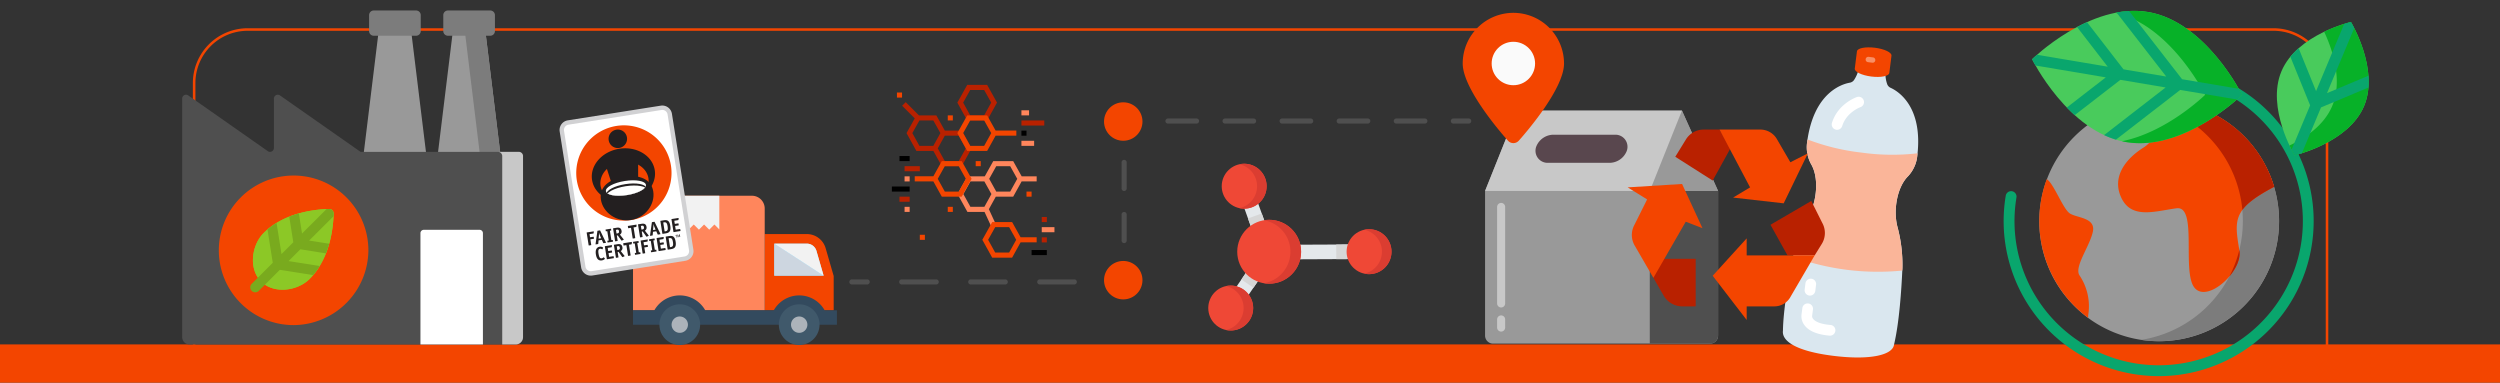 <?xml version="1.0" encoding="UTF-8"?> <svg xmlns="http://www.w3.org/2000/svg" width="980" height="150" viewBox="0 0 980 150"><rect x="0" y="0" width="980" height="150" fill="#333333" stroke="none"/><defs><clipPath id="clip-path"><path class="cls-1" d="M253.209 72.47c.241 1.526-3.078 3.32-7.415 4.005s-8.048.001-8.289-1.525 3.059-3.313 7.416-4.001 8.047-.005 8.288 1.521z"></path></clipPath><style>.cls-1{fill:none}.cls-2{fill:#f34500}.cls-5{fill:#fff}.cls-7{fill:#999}.cls-8{fill:#7c7c7c}.cls-9{fill:#baeb6c}.cls-10{fill:#b92100}.cls-11{fill:#09a66d}.cls-12{fill:#49cb5c}.cls-13{fill:#07b128}.cls-14{fill:#4f4f4f}.cls-15{fill:#c8c8c8}.cls-19{fill:#f2f2f2}.cls-20{fill:#ff865c}.cls-22{fill:#40596b}.cls-23{fill:#acb3ba}.cls-25{fill:#e4e8eb}.cls-26{fill:#d6d6d6}.cls-27{fill:#ef4836}.cls-28{fill:#db3d31}.cls-29{fill:#8cc826}.cls-33{fill:#231f20}</style></defs><g id="Layer_2" data-name="Layer 2"><g id="Layer_1-2" data-name="Layer 1"><path class="cls-2" d="M0 135h980v15H0z"></path><path class="cls-2" d="M912.692 144.999H75.601V32.542a21.496 21.496 0 0121.472-21.472H891.221A21.496 21.496 0 01912.692 32.542zm-836.092-1h835.092V32.542a20.495 20.495 0 00-20.472-20.472H97.072A20.495 20.495 0 0076.601 32.542z"></path><path d="M745.749 105.093a57.315 57.315 0 00-2.001-16.369c-1.636-6.578-.024-15.386 4.155-19.585a13.71 13.71 0 003.676-8.065c2.337-19.407-7.617-25.359-10.44-26.642a2.558 2.558 0 01-1.324-1.346 12.494 12.494 0 01-.736-4.353 2.578 2.578 0 00-2.475-2.55c-.818-.033-1.667-.102-2.54-.211s-1.713-.254-2.513-.424a2.578 2.578 0 00-3.029 1.857 12.493 12.493 0 01-1.791 4.036 2.566 2.566 0 01-1.616.976c-3.052.544-14.172 3.849-16.711 23.228a13.697 13.697 0 001.565 8.725c3.011 5.103 2.39 14.036-.823 20.003a57.37 57.37 0 00-5.992 15.364c-1.863 8.922-4.114 21.368-4.238 29.898-.504 4.007 4.954 7.992 19.647 9.84s23.386-.359 23.89-4.365c1.991-8.292 2.892-20.908 3.296-30.016z" fill="#dae7ef"></path><path d="M708.567 54.674c-.05.33-.117.631-.162.971a13.697 13.697 0 001.565 8.725c3.011 5.103 2.39 14.036-.823 20.003a57.37 57.37 0 00-5.992 15.364c-.064.303-.129.64-.194.952a97.245 97.245 0 0042.74 5.377c.015-.318.034-.661.048-.97a57.297 57.297 0 00-2.001-16.369c-1.636-6.578-.026-15.386 4.155-19.585a13.71 13.71 0 003.676-8.065c.041-.342.05-.648.083-.981a86.113 86.113 0 01-21.854-.268 85.993 85.993 0 01-21.24-5.153z" fill="#fab599"></path><path class="cls-5" d="M716.019 131.448c-4.249-.534-7.182-1.896-8.729-4.054a5.773 5.773 0 01-1.067-4.293l.294-2.335a2.101 2.101 0 014.169.524l-.346 2.633a1.783 1.783 0 00.43 1.111c.559.708 2.192 1.972 6.777 2.352a2.066 2.066 0 011.912 2.273 2.1 2.1 0 01-2.273 1.912q-.6-.053-1.166-.123zM709.249 115.856a2.099 2.099 0 01-1.823-2.347l.307-2.439a2.101 2.101 0 014.169.524l-.307 2.439a2.099 2.099 0 01-2.347 1.823zM719.881 50.87a2.08 2.08 0 01-.367-.08 2.104 2.104 0 01-1.38-2.632c2.349-7.534 9.504-10.024 9.805-10.126a2.101 2.101 0 011.35 3.979c-.108.037-5.454 1.98-7.146 7.4a2.099 2.099 0 01-2.263 1.458z"></path><path class="cls-2" d="M734.977 18.717c-3.74-.47-6.898.16-7.055 1.406l-.851 6.771c-.157 1.247 2.747 2.639 6.487 3.109s6.898-.16 7.055-1.406l.851-6.771c.157-1.247-2.747-2.639-6.487-3.109z"></path><path d="M733.918 24.577l-1.695-.213a1.051 1.051 0 01.262-2.085l1.695.213a1.051 1.051 0 11-.262 2.085z" fill="#f88f66"></path><path class="cls-7" d="M893.392 86.638a46.997 46.997 0 10-46.997 47.122A47.059 47.059 0 00893.392 86.638z"></path><path class="cls-8" d="M846.395 39.516a47.2 47.2 0 00-7.096.534 47.148 47.148 0 010 93.175 47.115 47.115 0 107.096-93.709z"></path><path class="cls-2" d="M840.286 57.83c-7.239 4.537-12.67 11.795-8.597 19.962 4.073 8.166 13.122 4.99 21.493 3.856s2.036 24.726 7.013 31.077 19.004-6.351 17.647-14.518c-2.01-12.091-2.715-16.333 13.574-24.952l.044-.016a47.048 47.048 0 00-42.123-33.627l-.002.071s-1.81 13.611-9.05 18.147z"></path><path class="cls-9" d="M875.84 49.914l.01.008zM881.587 55.411l.002.002z"></path><path class="cls-2" d="M815.173 107.961c-2.174-3.316 3.846-11.114 5.203-17.012 1.358-5.898-6.787-5.445-9.276-7.486s-5.883-10.888-8.371-12.93l-.398-.314a47.251 47.251 0 0016.22 54.382l.014-.988a21.693 21.693 0 00-3.393-15.652z"></path><path class="cls-10" d="M877.843 98.207l-.029-.176a46.84 46.84 0 01-3.904 10.343c2.673-3.155 4.459-7.001 3.934-10.167zM849.338 39.611l-.002.071s-.151 1.136-.54 2.859a47.141 47.141 0 0130.207 39.769c2.077-2.84 5.875-5.595 12.414-9.055l.044-.016A47.048 47.048 0 00849.338 39.611z"></path><path class="cls-11" d="M846.332 147.449a61.486 61.486 0 01-10.032-.827 60.767 60.767 0 01-50.058-69.858 2.129 2.129 0 114.2.694 56.517 56.517 0 1064.97-46.548 2.129 2.129 0 11.693-4.2 60.778 60.778 0 01-9.773 120.74z"></path><path class="cls-12" d="M833.406 55.689c-22.727-3.856-36.826-32.471-36.826-32.471S819.33.854 842.057 4.709s36.826 32.47 36.826 32.47-22.75 22.364-45.477 18.509z"></path><path class="cls-13" d="M842.057 4.709a35.271 35.271 0 00-12.862.323c21.777 4.89 35.211 32.147 35.211 32.147s-14.892 14.637-32.615 18.186c.534.12 1.072.231 1.616.323 22.727 3.855 45.477-18.509 45.477-18.509S864.784 8.565 842.057 4.709z"></path><path class="cls-11" d="M877.598 34.804l-22.225-3.749-20.76-26.732a39.091 39.091 0 00-4.916.613l19.471 25.071-16.759-2.827-14.3-18.501c-1.341.605-2.646 1.248-3.903 1.914l12.013 15.543-27.712-4.676c-1.244 1.087-1.927 1.758-1.927 1.758s.457.925 1.333 2.46l27.561 4.649-15.285 11.819c.984 1.014 2.017 2.016 3.096 2.988l17.903-13.842 17.742 2.993-24.129 18.668a35.442 35.442 0 004.642 1.792l25.201-19.495 22.24 3.751c1.289-1.124 2-1.821 2-1.821s-.44-.891-1.285-2.376z"></path><path class="cls-12" d="M894.34 27.913C900.437 13.486 921.561 8.629 921.561 8.629s11.24 18.533 5.143 32.96c-6.096 14.427-27.221 19.283-27.221 19.283s-11.24-18.533-5.143-32.96z"></path><path class="cls-13" d="M921.561 8.629a56.468 56.468 0 00-10.491 3.826c2.918 6.181 7.543 18.725 3.144 29.134-3.189 7.546-10.491 12.474-16.729 15.458 1.126 2.386 1.999 3.826 1.999 3.826s21.124-4.857 27.221-19.283C932.801 27.162 921.561 8.629 921.561 8.629z"></path><path class="cls-11" d="M928.432 29.69l-16.244 6.815 10.665-25.498c-.764-1.508-1.291-2.377-1.291-2.377s-1.005.232-2.64.743l-11.023 26.351-6.835-16.818a29.313 29.313 0 00-3.241 3.334l7.745 19.057-7.276 17.394c.71 1.386 1.192 2.182 1.192 2.182s1.092-.251 2.849-.808l7.513-17.959 18.58-7.793a30.493 30.493 0 00.007-4.621z"></path><path class="cls-7" d="M673.495 74.855v56.699a3.159 3.159 0 01-3.15 3.15h-85.049a3.159 3.159 0 01-3.15-3.15V74.855l11.812-29.515a3.144 3.144 0 012.914-1.984h62.448z"></path><path class="cls-14" d="M673.495 74.855v56.699a3.159 3.159 0 01-3.15 3.15h-23.625V74.855z"></path><path class="cls-7" d="M673.495 74.855h-26.775l12.6-31.5z"></path><path class="cls-15" d="M659.32 43.356l-12.6 31.5H582.146l11.812-29.515a3.144 3.144 0 012.914-1.984z"></path><path d="M630.866 63.83h-24.229a4.724 4.724 0 01-4.343-6.586 7.324 7.324 0 016.73-4.439h24.23a4.725 4.725 0 014.343 6.586 7.323 7.323 0 01-6.731 4.439z" fill="#59474e"></path><path class="cls-15" d="M588.446 120.53a1.575 1.575 0 01-1.574-1.575V81.155a1.575 1.575 0 113.149 0v37.799a1.575 1.575 0 01-1.575 1.575zM588.446 129.98a1.574 1.574 0 01-1.574-1.574V125.255a1.575 1.575 0 113.149 0v3.15a1.574 1.574 0 01-1.575 1.574z"></path><g><path class="cls-10" d="M678.478 57.898l-4.428-7.108h-6.237a8.131 8.131 0 00-6.974 3.948l-4.132 6.715 14.662 9.33z"></path><path class="cls-2" d="M701.825 63.603l-5.13-8.814a7.511 7.511 0 00-6.664-3.999h-15.98l11.981 22.659-6.664 3.999 19.836 2.257 9.487-19.584z"></path><path class="cls-10" d="M710.023 78.78l-15.995 9.33 6.664 11.996h10.663l2.786-4.498a8.131 8.131 0 00.189-8.223z"></path><path class="cls-2" d="M684.699 100.106v-6.664l-13.329 14.662 13.329 17.327v-5.332h10.663a7.26 7.26 0 006.664-3.999l9.33-15.995z"></path><path class="cls-10" d="M651.377 101.439l-3.246 7.48 4.056 7.026a8.457 8.457 0 007.187 4.155h5.332V101.439z"></path><path class="cls-2" d="M667.371 89.443l-7.997-17.327-21.326 1.333 7.623 4.726-4.957 9.935a8.248 8.248 0 000 7.997l7.416 12.812 2.775-4.814 9.906-17.194z"></path></g><g><path class="cls-2" d="M316.269 91.749h-16.504v29.913h27.04V108.198l-3.154-10.899a7.686 7.686 0 00-7.383-5.55"></path><path d="M322.857 108.06l-2.811-9.716a3.955 3.955 0 00-3.778-2.839H303.521v12.554z" fill="#84dbff"></path><path fill="#cdd6e0" d="M322.861 108.055h-19.347V95.5l19.347 12.555z"></path><path class="cls-19" d="M322.857 108.06l-2.811-9.716a3.955 3.955 0 00-3.778-2.839H303.521z"></path><path class="cls-20" d="M253.137 76.732h41.633a4.996 4.996 0 014.995 4.995v39.933h-51.623V81.727a4.995 4.995 0 014.995-4.995"></path><path class="cls-19" d="M281.975 76.74v13.199l-1.931-1.931-2.025 2.024-2.023-2.024-2.023 2.024-2.026-2.024-2.05 2.024-2.021-2.024-1.955 1.954V76.74h16.054z"></path><path d="M328.071 121.658v5.644h-79.922v-5.644h8.342a11.445 11.445 0 0119.981 0h26.841a11.429 11.429 0 0119.962 0z" fill="#334a5e"></path><path class="cls-22" d="M321.26 127.268a7.976 7.976 0 11-7.977-7.977 7.977 7.977 0 017.977 7.977"></path><path class="cls-23" d="M316.49 127.268a3.205 3.205 0 11-3.204-3.204 3.204 3.204 0 013.204 3.204"></path><path class="cls-22" d="M274.451 127.268a7.977 7.977 0 11-7.977-7.977 7.978 7.978 0 017.977 7.977"></path><path class="cls-23" d="M269.677 127.268a3.204 3.204 0 11-3.204-3.204 3.203 3.203 0 013.204 3.204"></path></g><path class="cls-2" d="M593.24 5.03A19.882 19.882 0 00573.379 24.891c0 10.191 15.934 28.242 17.75 30.267a2.836 2.836 0 004.222 0c1.816-2.026 17.75-20.076 17.75-30.267A19.882 19.882 0 00593.24 5.03z"></path><circle cx="593.24" cy="24.891" r="8.512" fill="#fafafa"></circle><g><path class="cls-14" d="M339.937 111.518h-6a1 1 0 010-2h6a1 1 0 010 2zM421.127 111.518h-13.532a1 1 0 010-2H421.127a1 1 0 110 2zm-27.063 0h-13.532a1 1 0 010-2H394.064a1 1 0 010 2zm-27.063 0h-13.532a1 1 0 010-2H367.001a1 1 0 010 2zM441.658 111.518h-7a1 1 0 010-2h5v-5a1 1 0 012 0zM440.658 95.304a1.0 1 0 01-1-1V84.091a1 1 0 012 0v10.214a1.0 1 0 01-1 1zm0-20.428a1.0 1 0 01-1-1V63.663a1 1 0 012 0v10.214a1.0 1 0 01-1 1zM440.658 54.449a1.0 1 0 01-1-1v-7h7a1 1 0 010 2h-5v5a1.0 1 0 01-1 1zM558.54 48.449h-11.188a1 1 0 010-2H558.54a1 1 0 010 2zm-22.376 0h-11.188a1 1 0 010-2h11.188a1 1 0 010 2zm-22.377 0h-11.188a1 1 0 010-2h11.188a1 1 0 010 2zm-22.376 0h-11.188a1 1 0 010-2h11.188a1 1 0 010 2zm-22.376 0h-11.188a1 1 0 010-2h11.188a1 1 0 010 2zM575.728 48.449h-6a1 1 0 010-2h6a1 1 0 010 2z"></path></g><circle class="cls-2" cx="440.315" cy="109.829" r="7.535"></circle><circle class="cls-2" cx="440.315" cy="47.642" r="7.535"></circle><g><path class="cls-10" d="M386.96 47.22h-7.813l-3.871-6.996 3.874-6.945h7.808l3.874 6.945zm-6.639-1.992h5.464l2.767-5.001L385.788 35.27h-5.469l-2.765 4.957z"></path><path d="M400.397 51.203h1.992v1.992h-1.992z"></path><path class="cls-20" d="M400.397 55.186h4.979v1.992h-4.979z"></path><path class="cls-10" d="M400.397 47.22h8.962v1.992h-8.962z"></path><path class="cls-20" d="M400.397 43.236h2.987v1.992h-2.987zM354.59 69.128h1.992v1.992h-1.992z"></path><path d="M349.611 73.111h6.971v1.992h-6.971z"></path><path class="cls-10" d="M354.59 65.144h5.975v1.992h-5.975z"></path><path d="M352.598 61.161h3.983v1.992h-3.983z"></path><path class="cls-10" d="M352.598 77.094h3.983v1.992h-3.983z"></path><path class="cls-20" d="M354.59 81.077h1.992v1.992h-1.992z"></path><path class="cls-10" d="M376.999 51.203h-6.626l-3.332-5.975h-6.811l-5.185-5.185-1.409 1.408 4.945 4.945-3.222 5.777 3.872 6.996h6.652l3.306 5.975h7.813l3.871-6.996zm-19.362.974l2.765-4.958h5.469l2.765 4.958-1.399 2.527-1.379 2.473h-5.454zm18.19 10.975H370.363l-2.762-4.991 1.393-2.518 1.366-2.45h5.469l2.765 4.958zM408.364 93.027h1.992v1.992h-1.992z"></path><path class="cls-20" d="M408.364 89.044h4.979v1.992h-4.979z"></path><path d="M404.38 98.006h5.975v1.992h-5.975z"></path><path class="cls-10" d="M408.364 85.061h1.992v1.992h-1.992z"></path><path class="cls-20" d="M406.372 69.128h-5.875l-3.332-5.975h-7.808l-3.332 5.975H379.232l-3.874 6.945 3.872 6.996h6.704l2.606 5.645 1.808-.835-2.713-5.879 2.715-4.907h6.818l3.306-5.975h5.899v-1.992zm-20.503 11.95h-5.465l-2.767-5.001 2.765-4.957h5.469l2.765 4.957zm10.124-5.975h-5.464l-2.767-5.001 2.765-4.958h5.469l2.765 4.958z"></path><path class="cls-2" d="M382.472 63.153h1.992v1.992h-1.992zM371.519 45.228h1.992v1.992h-1.992zM351.602 36.266h1.992v1.992h-1.992zM371.519 81.077h1.992v1.992h-1.992zM360.565 92.031h1.992v1.992h-1.992zM402.389 75.102h1.992v1.992h-1.992z"></path><g><path class="cls-2" d="M376.999 63.153H369.191l-3.319 5.952H358.573v1.992h7.296l3.319 5.998h7.813l3.871-6.996zm-1.172 11.95H370.363l-2.767-5.001 2.765-4.958h5.469l2.765 4.958zM398.406 51.18H390.277l-3.319-5.952h-7.808l-3.874 6.945 3.871 6.996h7.813l3.319-5.998h8.126zm-12.62 5.998h-5.464l-2.767-5.001 2.765-4.958h5.469l2.765 4.958zM406.372 93.004h-6.303l-3.319-5.952h-7.808l-3.874 6.945 3.871 6.996h7.813l3.319-5.998h6.301V93.004zm-10.794 5.998h-5.464l-2.767-5.001 2.765-4.958h5.469l2.765 4.958z"></path></g></g><path class="cls-25" transform="rotate(-55.668 490.12 109.514)" d="M481.27 106.648h17.701v5.731h-17.701z"></path><path class="cls-26" transform="rotate(-55.668 492.049 106.688)" d="M486.618 103.823h10.861v5.731h-10.861z"></path><path class="cls-25" transform="rotate(-19.78 492.172 85.389)" d="M489.307 78.822h5.731v13.135h-5.731z"></path><path class="cls-26" transform="rotate(-19.78 493.151 88.111)" d="M490.286 84.436h5.731v7.349h-5.731z"></path><path class="cls-25" transform="rotate(-.258 518.166 98.744)" d="M505.374 95.88h25.589v5.731h-25.589z"></path><path class="cls-26" transform="rotate(-.258 527.386 98.703)" d="M523.813 95.837h7.149v5.731h-7.149z"></path><circle class="cls-27" cx="497.512" cy="98.687" r="12.516"></circle><path class="cls-28" d="M507.847 105.746a12.516 12.516 0 01-12.437 5.282 12.517 12.517 0 00.029-24.682 12.513 12.513 0 0112.408 19.4z"></path><circle class="cls-27" cx="536.668" cy="98.662" r="8.802"></circle><path class="cls-28" d="M543.938 103.626a8.804 8.804 0 01-9.147 3.637A8.804 8.804 0 00534.8 90.06a8.803 8.803 0 019.138 13.566z"></path><circle class="cls-27" cx="487.716" cy="72.995" r="8.802"></circle><path class="cls-28" d="M494.985 77.96a8.804 8.804 0 01-9.147 3.637 8.804 8.804 0 00.009-17.203 8.803 8.803 0 019.138 13.566z"></path><circle class="cls-27" cx="482.441" cy="120.751" r="8.802"></circle><path class="cls-28" d="M489.71 125.716a8.804 8.804 0 01-9.147 3.637 8.804 8.804 0 00.009-17.203 8.803 8.803 0 019.138 13.566z"></path><g><path class="cls-7" d="M168.552 72.426h-27.488L148.966 7.873a1.139 1.139 0 011.132-1.01h9.419a1.139 1.139 0 011.132 1.01zM197.634 72.449h-27.489l7.904-64.554a1.139 1.139 0 011.132-1.01h9.419a1.139 1.139 0 011.132 1.01z"></path><path class="cls-8" d="M189.732 7.895a1.14 1.14 0 00-1.133-1.01h-7.046l8.016 65.564h8.066z"></path><path class="cls-14" d="M141.333 59.524l-31.567-22.112a1.521 1.521 0 00-2.394 1.246v19.344a1.522 1.522 0 01-2.395 1.246L73.803 37.412a1.521 1.521 0 00-2.394 1.246v93.476a2.908 2.908 0 002.908 2.908h127.804a2.908 2.908 0 002.908-2.908V61.2a1.676 1.676 0 00-1.676-1.676z"></path><path class="cls-15" d="M203.355 59.524H195.199a1.676 1.676 0 011.676 1.676v73.843h5.247a2.908 2.908 0 002.908-2.908V61.2a1.676 1.676 0 00-1.676-1.676z"></path><path class="cls-5" d="M187.995 90.087H166.127a1.311 1.311 0 00-1.311 1.311v43.645h24.489V91.398a1.311 1.311 0 00-1.311-1.311z"></path><path class="cls-8" d="M163.099 14.012h-16.583a1.831 1.831 0 01-1.831-1.832V5.942a1.832 1.832 0 011.831-1.832h16.583a1.832 1.832 0 011.832 1.832v6.238a1.833 1.833 0 01-1.832 1.832zM192.181 14.012h-16.583a1.832 1.832 0 01-1.832-1.832V5.942a1.833 1.833 0 011.832-1.832h16.583a1.831 1.831 0 011.831 1.832v6.238a1.831 1.831 0 01-1.831 1.832z"></path><path class="cls-2" d="M144.404 97.741a29.314 29.314 0 10-29.311 29.701A29.508 29.508 0 00144.404 97.741z"></path><path class="cls-29" d="M130.776 83.702a1.738 1.738 0 00-1.77-1.77c-4.618.08-17.329 1.091-25.637 9.398-4.786 4.786-5.991 14.054-1.018 19.027 4.972 4.973 14.24 3.768 19.027-1.018 8.307-8.309 9.319-21.019 9.398-25.637z"></path><path class="cls-29" d="M130.776 83.702a1.738 1.738 0 00-1.77-1.77c-4.618.08-17.329 1.091-25.637 9.398-4.786 4.786-5.991 14.054-1.018 19.027 4.972 4.973 14.24 3.768 19.027-1.018 8.307-8.309 9.319-21.019 9.398-25.637z"></path><path d="M125.324 104.281l-12.205-1.932 4.629-4.626 10.02 1.609a38.842 38.842 0 001.278-3.79l-7.876-1.239 9.573-9.533c.016-.39.026-.75.033-1.067a1.738 1.738 0 00-1.77-1.77c-.305.005-.647.014-1.02.03l-9.588 9.577-1.25-7.872a38.623 38.623 0 00-3.762 1.269l1.588 10.024-4.629 4.627-1.93-12.197a27.703 27.703 0 00-3.558 2.57l2.067 13.045-8.25 8.246a1.957 1.957 0 102.767 2.769l8.255-8.25 13.068 2.059a27.55 27.55 0 002.559-3.549z" fill="#79aa1e"></path></g><g id="Layer_2-2" data-name="Layer 2"><g id="Layer_1-2-2" data-name="Layer 1-2"><path d="M232.228 107.995a3.825 3.825 0 01-4.411-3.132l-.001-.008-8.426-53.352a3.825 3.825 0 013.232-4.335l36.355-5.742a3.825 3.825 0 014.41 3.128l8.426 53.352a3.825 3.825 0 01-3.232 4.335z" fill="#d1d1d3"></path><path class="cls-5" d="M270.112 98.175a2.099 2.099 0 01-1.795 2.365l-.005.001-36.355 5.742a2.099 2.099 0 01-2.44-1.691l-.001-.005-8.426-53.352a2.099 2.099 0 011.795-2.365l.005-.001 36.355-5.742A2.099 2.099 0 01261.685 44.818l.001.005z"></path><path d="M247.466 86.257a18.674 18.674 0 10-21.349-15.546l.004.023a18.694 18.694 0 0021.345 15.522z" fill-rule="evenodd" fill="#f34500"></path><path class="cls-33" d="M250.188 84.517l-6.013 1.037-6.991-21.582s.879-2.925 5.94-3.692 7.021 1.741 7.021 1.741zM245.701 53.536a3.623 3.623 0 11-.001-.004z"></path><path class="cls-33" d="M242.754 58.316c-6.792 1.073-11.566 6.555-10.664 12.263.656 4.151 4.137 7.271 8.598 8.246a7.753 7.753 0 01-5.26-5.935c-.688-4.357 2.955-8.554 8.14-9.373s9.944 2.051 10.632 6.408a7.787 7.787 0 01-3.171 7.267c3.943-2.302 6.294-6.343 5.638-10.494-.902-5.708-7.133-9.453-13.913-8.382z"></path><path class="cls-33" d="M256.077 75.034c.797 5.048-3.082 10.322-8.74 11.215s-10.982-2.926-11.779-7.975 3.429-8.104 9.09-8.998 10.632.713 11.429 5.757z"></path><path class="cls-5" d="M253.209 72.47c.241 1.526-3.078 3.32-7.415 4.005s-8.048.001-8.289-1.525 3.059-3.313 7.416-4.001 8.047-.005 8.288 1.521z"></path><g clip-path="url(#clip-path)"><path class="cls-33" d="M253.307 73.673c.238 1.507-3.066 3.27-7.337 3.945s-7.96.003-8.196-1.492 3.066-3.27 7.337-3.945 7.957-.019 8.196 1.492z"></path><path class="cls-5" d="M253.82 74.579c.249 1.577-3.187 3.433-7.672 4.141s-8.326.002-8.575-1.575 3.187-3.437 7.672-4.145 8.326-.002 8.576 1.579z"></path></g><path class="cls-33" d="M231.756 95.934c.021.132.001.159-.127.179l-.703.111c-.124.02-.159.001-.18-.131l-.759-4.807c-.021-.136.006-.164.13-.184l2.454-.388c.148-.023.186-.029.199.052a.307.307 0 01-.007.109l-.061.523a.157.157 0 01-.156.148l-1.448.229.195 1.235 1.27-.201c.136-.021.163-.002.184.13l.078.493c.021.136-.006.164-.134.184l-1.27.201zM234.525 95.497c-.01.137-.018.162-.131.18l-.777.123c-.097.015-.14.022-.158-.043a.629.629 0 01.007-.132l.715-5.048c.012-.101.017-.118.145-.138l.777-.123c.113-.018.133.011.178.095l2.226 4.592a.696.696 0 01.05.115c.007.043-.065.07-.142.082l-.815.129c-.078.012-.093-.009-.153-.135l-.523-1.171-1.285.203zm.599-3.338c-.112-.281-.243-.71-.328-1.019a8.472 8.472 0 01-.021 1.074l-.127 1.337.986-.156zM240.288 94.586c.021.132-.007.16-.135.18l-1.829.289c-.128.02-.163.002-.184-.13l-.061-.388c-.021-.136.006-.164.134-.184l.412-.065-.582-3.685-.412.065c-.128.02-.163.002-.184-.134l-.061-.388c-.021-.136.006-.164.134-.184l1.829-.289c.128-.02.163-.002.184.134l.061.388c.021.136-.006.164-.134.184l-.388.061.582 3.685.388-.061c.128-.02.163-.002.184.134zM242.109 94.299c.021.132-.003.16-.131.18l-.695.11c-.128.02-.163.002-.184-.13l-.759-4.807c-.021-.136.006-.164.134-.184l1.2-.19c.575-.091 1.746-.236 1.968 1.17a1.388 1.388 0 01-.632 1.517l1.43 1.82a.334.334 0 01.081.134c.007.043-.063.078-.133.113l-.601.278a.495.495 0 01-.105.017c-.039.006-.111-.074-.208-.206l-1.325-1.837-.349.055zm-.239-2.776c.489-.077.885-.215.774-.918s-.53-.609-.918-.548l-.28.044.227 1.437zM249.009 93.209c.021.132-.007.16-.131.18l-.695.11c-.128.02-.163.002-.184-.13l-.643-4.07-.979.155c-.105.017-.128.02-.148-.104l-.102-.645c-.017-.105.003-.132.108-.148l3.079-.486c.151-.024.186-.029.199.052a.291.291 0 01.017.105l-.066.615a.145.145 0 01-.143.147l-.008-0-.948.15zM251.887 92.755c.021.132-.007.16-.135.18l-.695.11c-.128.02-.159.001-.18-.131l-.759-4.807c-.021-.136.002-.164.13-.184l1.212-.191c.575-.091 1.75-.237 1.972 1.169a1.392 1.392 0 01-.636 1.517l1.43 1.82a.342.342 0 01.085.134c.007.043-.067.078-.137.113l-.601.278a.46.46 0 01-.105.017c-.035.006-.111-.074-.208-.206l-1.327-1.852-.357.056zm-.239-2.776c.485-.077.885-.215.774-.918s-.534-.608-.922-.547l-.276.044.227 1.437zM255.856 92.128c-.006.136-.018.162-.131.18l-.757.12c-.097.015-.14.022-.158-.043a.625.625 0 01.011-.133l.711-5.048c.016-.102.021-.119.145-.138l.777-.123c.113-.018.129.011.174.096l2.226 4.592a.695.695 0 01.05.115c.007.043-.065.07-.138.082l-.835.132c-.074.012-.093-.009-.153-.135l-.519-1.172-1.289.204zm.603-3.339c-.116-.28-.243-.71-.332-1.018a8.471 8.471 0 01-.006 1.072l-.127 1.337.986-.156zM260.174 86.355c1.429-.226 2.251.118 2.579 2.192.339 2.147-.461 2.724-1.793 2.934l-1.142.18c-.128.02-.164-.006-.184-.13l-.759-4.807c-.021-.136.006-.164.142-.186zm.639 4.321c.843-.133 1.107-.549.882-1.978-.212-1.34-.593-1.662-1.435-1.529l-.272.043.552 3.495zM266.752 90.407c.021.132.001.159-.127.179l-2.458.388c-.128.02-.163.002-.184-.13l-.759-4.807c-.021-.136.006-.164.134-.184l2.45-.387c.151-.024.186-.029.199.052a.393.393 0 01.017.105l-.065.524a.153.153 0 01-.152.147l-1.483.234.195 1.235 1.27-.201c.136-.021.163-.002.184.13l.078.493c.021.136-.006.164-.134.184l-1.27.201.231 1.464 1.6-.253c.136-.021.163-.002.184.134zM237.056 101.294a.248.248 0 01.057.106c.02.128-.433.558-1.163.673-1.313.207-2.076-.544-2.359-2.338-.272-1.72.211-2.819 1.512-3.025a1.669 1.669 0 011.31.358.169.169 0 01-.017.118l-.213.464c-.02.051-.047.083-.078.088-.124.02-.444-.288-.832-.227-.645.102-.859.585-.655 1.875s.48 2.006 1.249 1.884c.419-.066.644-.384.795-.408.027-.004.054.015.093.061zM240.627 101.044c.021.136.002.163-.122.183l-2.454.388c-.128.02-.159.001-.18-.135l-.759-4.807c-.021-.136.002-.164.13-.184l2.446-.386c.148-.023.186-.029.2.056a.307.307 0 01-.007.105l-.064.528a.149.149 0 01-.152.143l-1.448.229.196 1.243 1.27-.201c.136-.021.159-.001.18.135l.078.493c.021.132-.003.16-.131.18l-1.27.201.232 1.468 1.6-.253c.132-.021.155-.025.18.131zM242.429 100.76c.021.136-.006.164-.134.184l-.695.11c-.124.02-.159.001-.18-.135l-.759-4.807c-.021-.136.006-.164.13-.184l1.212-.191c.579-.091 1.75-.237 1.972 1.169a1.38 1.38 0 01-.636 1.517l1.43 1.824a.326.326 0 01.084.13c.007.047-.067.082-.137.113l-.597.277a.533.533 0 01-.105.017c-.039.006-.115-.073-.211-.202l-1.327-1.852-.357.056zm-.239-2.772c.485-.077.885-.219.774-.918s-.533-.604-.922-.543l-.276.044.227 1.437zM247.193 100.007c.021.136-.006.164-.134.184l-.695.11c-.128.02-.159.001-.18-.135l-.645-4.081-.982.155c-.105.017-.128-.004-.144-.109l-.102-.645c-.017-.105-.001-.131.104-.148l3.083-.487c.148-.023.186-.029.2.056a.306.306 0 01-.007.105l-.061.619a.149.149 0 01-.151.147h-0l-.928.147zM251.065 99.396c.021.136-.006.164-.134.184l-1.833.289c-.124.02-.159.001-.18-.135l-.061-.388c-.021-.136.007-.16.131-.18l.412-.065-.583-3.689-.412.065c-.124.02-.155.025-.18-.131l-.061-.388c-.021-.136.006-.164.13-.184l1.833-.289c.128-.02.163-.002.184.134l.061.388c.021.136-.007.16-.135.18l-.412.065.583 3.689.412-.065c.128-.02.162-.006.184.13zM252.91 99.104c.021.136.002.163-.126.183l-.703.111c-.124.02-.159.001-.18-.135l-.759-4.807c-.021-.136.006-.164.13-.184l2.454-.388c.148-.023.186-.029.2.056a.307.307 0 01-.007.105l-.06.527a.153.153 0 01-.156.144l-1.448.229.196 1.243 1.27-.201c.136-.021.163-.002.184.134l.078.493c.021.132-.007.16-.135.18l-1.27.201zM257.348 98.403c.021.136-.006.164-.13.184l-1.833.289c-.128.02-.163.002-.184-.134l-.061-.388c-.021-.136.007-.16.135-.18l.412-.065-.583-3.689-.412.065c-.128.02-.159.025-.184-.13l-.061-.388c-.021-.136.006-.164.134-.184l1.833-.289c.124-.02.159-.001.18.135l.061.388c.021.136-.007.16-.131.18l-.412.065.583 3.689.412-.065c.124-.02.158-.005.18.131zM260.936 97.837c.021.136.002.163-.122.183l-2.481.392c-.128.02-.159.001-.18-.135l-.759-4.807c-.021-.136.002-.164.13-.184l2.454-.388c.148-.023.186-.029.2.056a.307.307 0 01-.007.105l-.06.527a.153.153 0 01-.156.144l-1.448.229.196 1.243 1.27-.201c.136-.021.163-.002.184.134l.078.493c.021.132-.007.16-.135.18l-1.27.201.232 1.468 1.6-.253c.132-.021.155-.025.18.131zM262.272 92.535c1.425-.225 2.248.123 2.575 2.192.339 2.147-.461 2.728-1.789 2.937l-1.165.184c-.128.02-.16-.007-.18-.135l-.759-4.807c-.021-.136.002-.164.138-.185zm.635 4.326c.847-.134 1.104-.572.881-1.982-.211-1.336-.589-1.662-1.435-1.529l-.268.042.552 3.495zM265.29 93.097l-.148.023-.137-.866-.256.04-.023-.148.664-.105.023.148-.26.041zm1.344-.212l-.148.023-.143-.905-.093.95-.183.029-.381-.875.144.913-.151.024-.16-1.014.272-.043.335.763.08-.829.276-.044z"></path></g></g><path class="cls-1" d="M0 0h980v150H0z"></path></g></g></svg> 